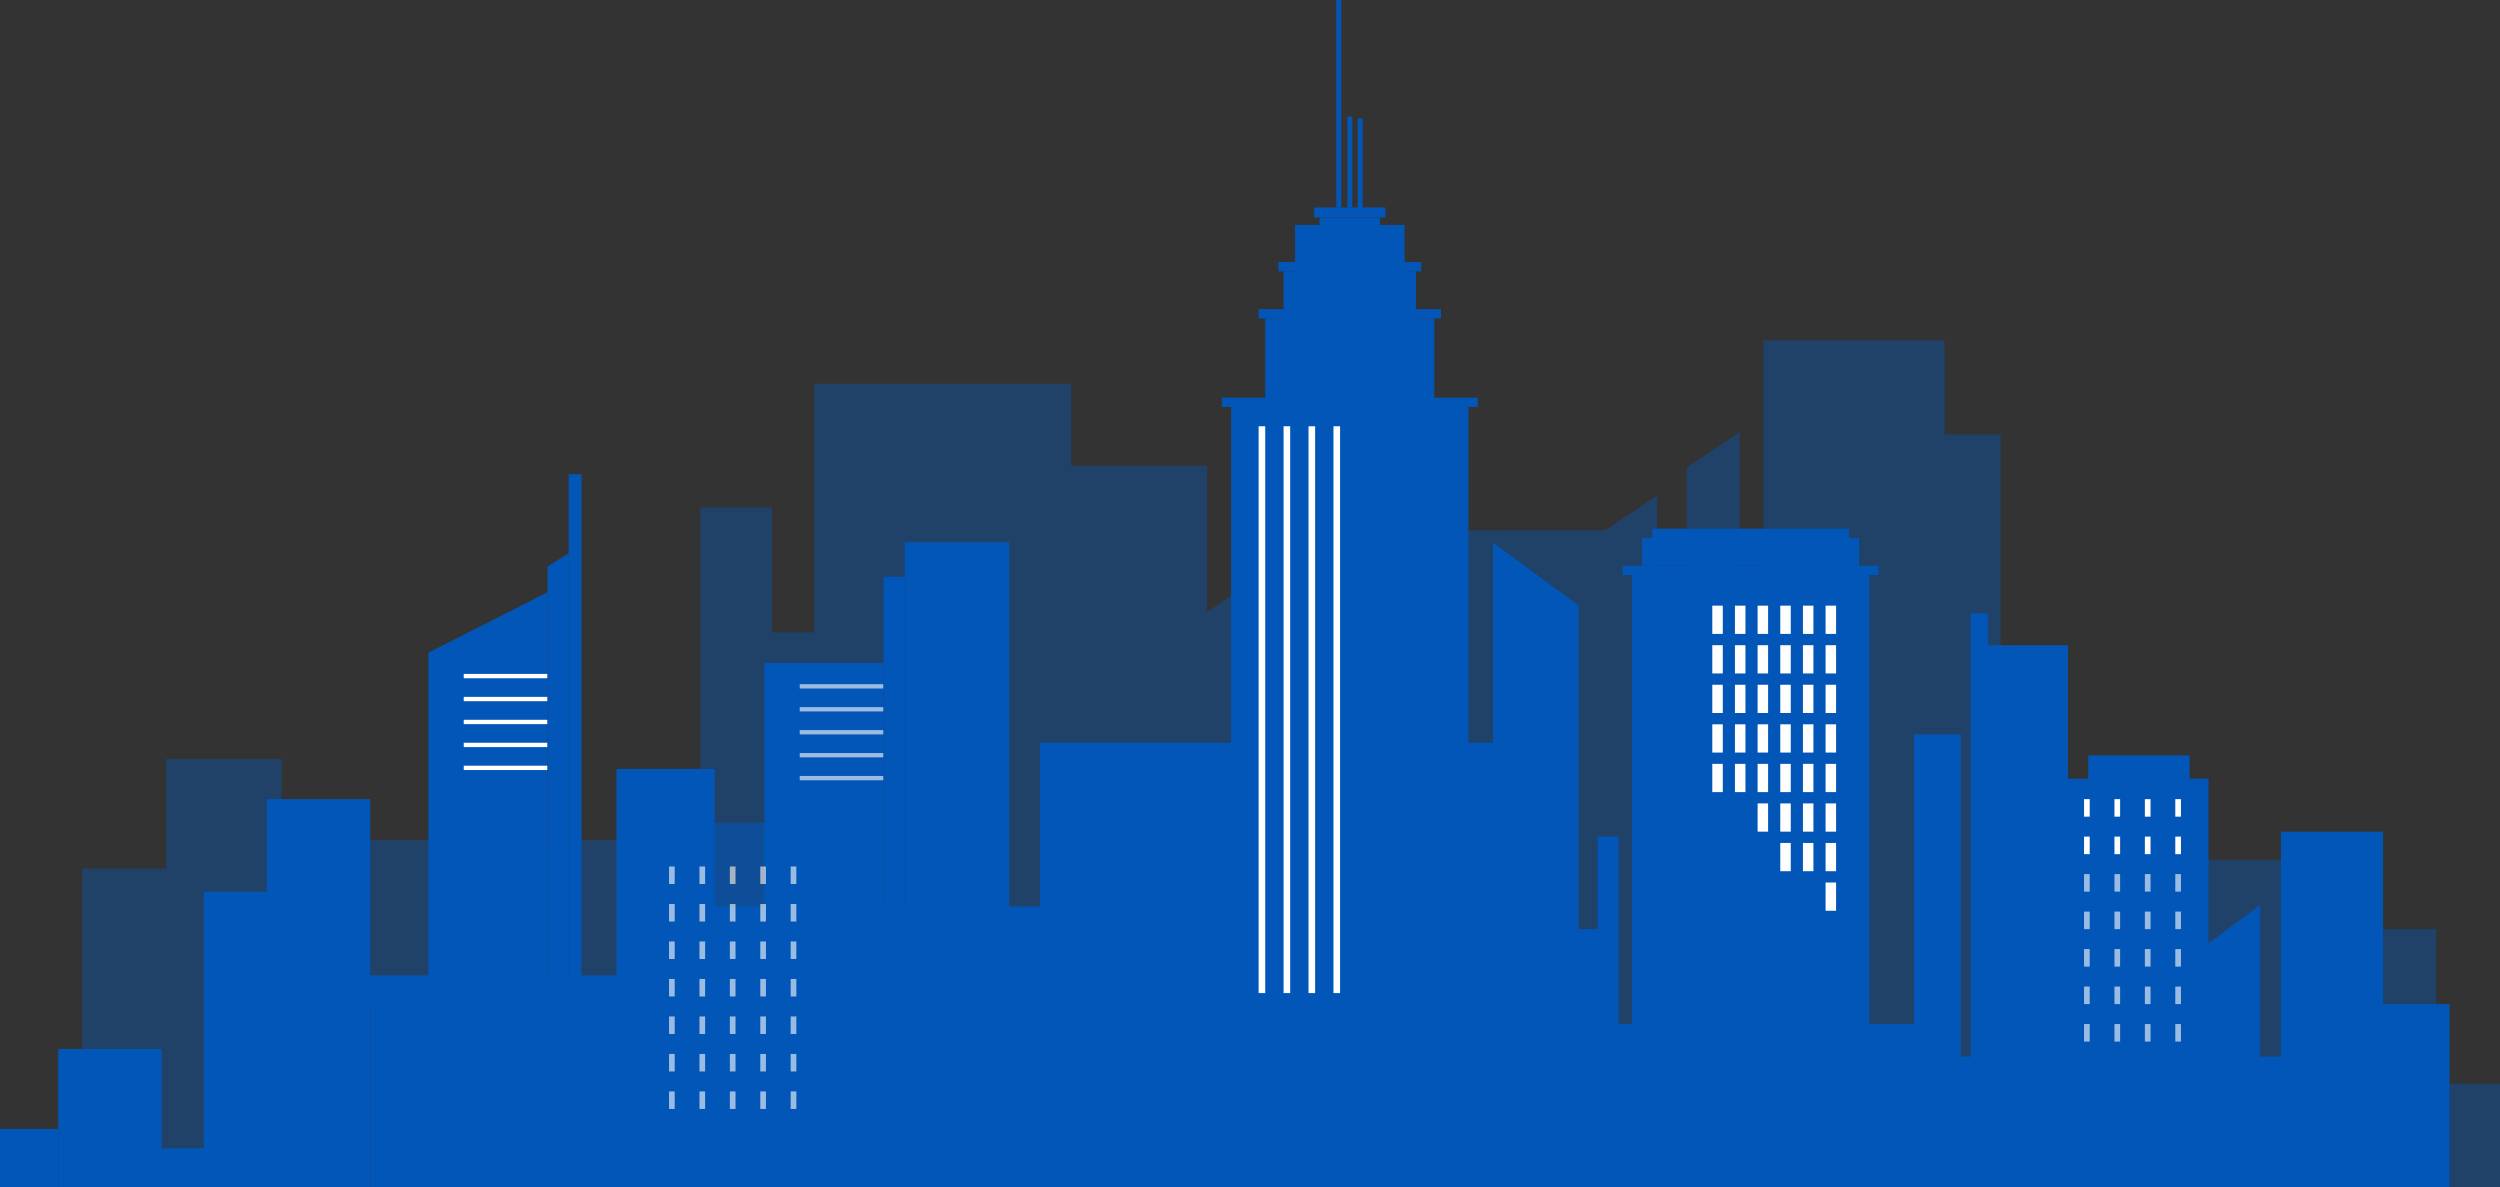   <svg xmlns="http://www.w3.org/2000/svg" viewBox="0 0 1703.68 808.95" width="100%" style="vertical-align: middle; max-width: 100%; width: 100%;">
   <rect x="0" y="0" width="1703.68" height="808.95" fill="#333333" stroke="none"/>
   <g>
    <g>
     <rect x="838.98" y="277.33" width="161.72" height="368.98" fill="rgb(2,86,183)">
     </rect>
     <rect x="832.66" y="271" width="174.35" height="6.33" fill="rgb(2,86,183)">
     </rect>
     <rect x="862.22" y="216.98" width="115.23" height="368.98" fill="rgb(2,86,183)">
     </rect>
     <rect x="857.72" y="210.65" width="124.24" height="6.33" fill="rgb(2,86,183)">
     </rect>
     <rect x="874.72" y="184.91" width="90.23" height="368.98" fill="rgb(2,86,183)">
     </rect>
     <rect x="871.2" y="178.59" width="97.28" height="6.33" fill="rgb(2,86,183)">
     </rect>
     <rect x="882.54" y="153.28" width="74.61" height="368.98" fill="rgb(2,86,183)">
     </rect>
     <rect x="899.23" y="148.22" width="41.22" height="368.98" fill="rgb(2,86,183)">
     </rect>
     <rect x="895.55" y="141.36" width="48.57" height="6.86" fill="rgb(2,86,183)">
     </rect>
     <rect x="910.64" width="3.37" height="141.36" fill="rgb(2,86,183)">
     </rect>
     <rect x="918.18" y="79.45" width="3.31" height="61.91" fill="rgb(2,86,183)">
     </rect>
     <rect x="925.25" y="80.72" width="3.31" height="61.91" fill="rgb(2,86,183)">
     </rect>
     <rect x="1386.47" y="530.67" width="118.58" height="216.26" fill="rgb(2,86,183)">
     </rect>
     <rect x="1423.1" y="514.78" width="69.07" height="189.03" fill="rgb(2,86,183)">
     </rect>
     <rect x="1399.49" y="544.58" width="3.86" height="11.95" fill="rgb(255, 255, 255)">
     </rect>
     <rect x="1420.22" y="544.58" width="3.86" height="11.95" fill="rgb(255, 255, 255)">
     </rect>
     <rect x="1440.94" y="544.58" width="3.86" height="11.95" fill="rgb(255, 255, 255)">
     </rect>
     <rect x="1461.67" y="544.58" width="3.86" height="11.95" fill="rgb(255, 255, 255)">
     </rect>
     <rect x="1482.4" y="544.58" width="3.86" height="11.95" fill="rgb(255, 255, 255)">
     </rect>
     <rect x="1399.49" y="570.13" width="3.86" height="11.95" fill="rgb(255, 255, 255)">
     </rect>
     <rect x="1420.22" y="570.13" width="3.86" height="11.95" fill="rgb(255, 255, 255)">
     </rect>
     <rect x="1440.94" y="570.13" width="3.86" height="11.95" fill="rgb(255, 255, 255)">
     </rect>
     <rect x="1461.67" y="570.13" width="3.86" height="11.95" fill="rgb(255, 255, 255)">
     </rect>
     <rect x="1482.4" y="570.13" width="3.86" height="11.95" fill="rgb(255, 255, 255)">
     </rect>
     <rect x="1399.49" y="595.67" width="3.86" height="11.95" fill="rgb(255, 255, 255)">
     </rect>
     <rect x="1420.22" y="595.67" width="3.86" height="11.95" fill="rgb(255, 255, 255)">
     </rect>
     <rect x="1440.94" y="595.67" width="3.86" height="11.95" fill="rgb(255, 255, 255)">
     </rect>
     <rect x="1461.67" y="595.67" width="3.86" height="11.95" fill="rgb(255, 255, 255)">
     </rect>
     <rect x="1482.4" y="595.67" width="3.86" height="11.95" fill="rgb(255, 255, 255)">
     </rect>
     <rect x="1399.49" y="621.22" width="3.86" height="11.95" fill="rgb(255, 255, 255)">
     </rect>
     <rect x="1420.22" y="621.22" width="3.86" height="11.95" fill="rgb(255, 255, 255)">
     </rect>
     <rect x="1440.94" y="621.22" width="3.86" height="11.95" fill="rgb(255, 255, 255)">
     </rect>
     <rect x="1461.67" y="621.22" width="3.86" height="11.95" fill="rgb(255, 255, 255)">
     </rect>
     <rect x="1482.4" y="621.22" width="3.86" height="11.95" fill="rgb(255, 255, 255)">
     </rect>
     <rect x="1399.49" y="646.77" width="3.86" height="11.95" fill="rgb(255, 255, 255)">
     </rect>
     <rect x="1420.22" y="646.77" width="3.86" height="11.95" fill="rgb(255, 255, 255)">
     </rect>
     <rect x="1440.94" y="646.77" width="3.86" height="11.95" fill="rgb(255, 255, 255)">
     </rect>
     <rect x="1461.67" y="646.77" width="3.86" height="11.95" fill="rgb(255, 255, 255)">
     </rect>
     <rect x="1482.4" y="646.77" width="3.86" height="11.95" fill="rgb(255, 255, 255)">
     </rect>
     <rect x="1399.49" y="672.32" width="3.86" height="11.95" fill="rgb(255, 255, 255)">
     </rect>
     <rect x="1420.22" y="672.32" width="3.86" height="11.95" fill="rgb(255, 255, 255)">
     </rect>
     <rect x="1440.94" y="672.32" width="3.86" height="11.95" fill="rgb(255, 255, 255)">
     </rect>
     <rect x="1461.67" y="672.32" width="3.86" height="11.95" fill="rgb(255, 255, 255)">
     </rect>
     <rect x="1482.4" y="672.32" width="3.86" height="11.95" fill="rgb(255, 255, 255)">
     </rect>
     <rect x="1399.49" y="697.86" width="3.86" height="11.95" fill="rgb(255, 255, 255)">
     </rect>
     <rect x="1420.22" y="697.86" width="3.86" height="11.95" fill="rgb(255, 255, 255)">
     </rect>
     <rect x="1440.94" y="697.86" width="3.86" height="11.95" fill="rgb(255, 255, 255)">
     </rect>
     <rect x="1461.67" y="697.86" width="3.86" height="11.95" fill="rgb(255, 255, 255)">
     </rect>
     <rect x="1482.4" y="697.86" width="3.86" height="11.95" fill="rgb(255, 255, 255)">
     </rect>
     <rect x="520.89" y="451.82" width="81.2" height="245.35" fill="rgb(2,86,183)">
     </rect>
     <rect x="544.99" y="466.24" width="57.11" height="2.96" fill="rgb(255, 255, 255)">
     </rect>
     <rect x="544.99" y="481.88" width="57.11" height="2.96" fill="rgb(255, 255, 255)">
     </rect>
     <rect x="544.99" y="497.52" width="57.11" height="2.96" fill="rgb(255, 255, 255)">
     </rect>
     <rect x="544.99" y="513.16" width="57.11" height="2.96" fill="rgb(255, 255, 255)">
     </rect>
     <rect x="544.99" y="528.79" width="57.11" height="2.96" fill="rgb(255, 255, 255)">
     </rect>
     <rect x="602.09" y="393.03" width="14.44" height="304.13" fill="rgb(2,86,183)">
     </rect>
     <rect x="616.53" y="369.52" width="71.17" height="327.65" fill="rgb(2,86,183)">
     </rect>
     <polygon points="373.13 690.17 291.92 690.17 291.92 444.83 373.13 403.59 373.13 690.17" fill="rgb(2,86,183)">
     </polygon>
     <rect x="316.02" y="459.25" width="57.11" height="2.96" fill="rgb(255, 255, 255)">
     </rect>
     <rect x="316.02" y="474.89" width="57.11" height="2.96" fill="rgb(255, 255, 255)">
     </rect>
     <rect x="316.02" y="490.52" width="57.11" height="2.96" fill="rgb(255, 255, 255)">
     </rect>
     <rect x="316.02" y="506.16" width="57.11" height="2.96" fill="rgb(255, 255, 255)">
     </rect>
     <rect x="316.02" y="521.8" width="57.11" height="2.96" fill="rgb(255, 255, 255)">
     </rect>
     <polygon points="373.13 386.04 387.57 377.06 387.57 690.17 373.13 690.17 373.13 386.04" fill="rgb(2,86,183)">
     </polygon>
     <rect x="387.57" y="323.15" width="8.74" height="367.02" fill="rgb(2,86,183)">
     </rect>
     <polygon points="252.32 664.65 420.11 664.65 420.11 523.99 487.01 523.99 487.01 617.67 708.7 617.67 708.7 506.17 1059.38 506.17 1059.38 720.02 1554.35 720.02 1554.35 566.76 1623.98 566.76 1623.98 808.95 252.32 808.95 252.32 664.65" fill="rgb(2,86,183)">
     </polygon>
     <rect x="181.85" y="544.58" width="70.47" height="264.37" fill="rgb(2,86,183)">
     </rect>
     <rect x="138.83" y="607.63" width="70.47" height="201.32" fill="rgb(2,86,183)">
     </rect>
     <rect x="93.53" y="782.52" width="70.47" height="26.43" fill="rgb(2,86,183)">
     </rect>
     <rect x="39.65" y="714.87" width="70.47" height="94.08" fill="rgb(2,86,183)">
     </rect>
     <rect y="769.29" width="39.65" height="39.65" fill="rgb(2,86,183)">
     </rect>
     <g style="opacity:0.4">
      <polygon points="113.27 517.2 113.27 591.87 56.01 591.87 56.01 789.12 191.92 789.12 191.92 517.2 113.27 517.2" fill="rgb(2,86,183)">
      </polygon>
     </g>
     <g style="opacity:0.4">
      <polygon points="1363.37 585.95 1363.37 296.02 1325.13 296.02 1325.13 231.98 1201.66 231.98 1201.66 492.32 1185.54 492.32 1185.54 294.42 1149.43 318.49 1149.43 426.83 1129.39 426.83 1129.39 337.67 1093.84 361.38 905.97 361.38 822.63 416.97 822.63 317.37 729.98 317.37 729.98 261.51 554.79 261.51 554.79 430.92 526.15 430.92 526.15 345.71 477.3 345.71 477.3 572.42 238 572.42 238 684.78 940.45 684.78 940.45 760.86 1603.01 760.86 1603.01 585.95 1363.37 585.95" fill="rgb(2,86,183)">
      </polygon>
     </g>
     <polygon points="1017.43 539.8 1017.43 369.76 1075.88 412.74 1075.88 633.17 1088.74 633.17 1088.74 570.13 1103 570.13 1103 697.86 1304.35 697.86 1304.35 500.48 1336.23 500.48 1336.23 746.93 1342.97 740.18 1342.97 418 1354.68 418 1354.68 439.69 1409.21 439.69 1409.21 745.19 1499.82 745.19 1499.82 646.77 1540.09 616.83 1540.09 725.05 1540.09 783.78 940.45 783.78 1017.43 539.8" fill="rgb(2,86,183)">
     </polygon>
     <g style="opacity:0.6">
      <rect x="442.91" y="576.58" width="118.58" height="216.26" fill="rgb(2,86,183)">
      </rect>
      <rect x="479.54" y="560.69" width="69.07" height="189.03" fill="rgb(2,86,183)">
      </rect>
      <rect x="455.93" y="590.49" width="3.86" height="11.95" fill="rgb(255, 255, 255)">
      </rect>
      <rect x="476.66" y="590.49" width="3.86" height="11.95" fill="rgb(255, 255, 255)">
      </rect>
      <rect x="497.38" y="590.49" width="3.86" height="11.95" fill="rgb(255, 255, 255)">
      </rect>
      <rect x="518.11" y="590.49" width="3.86" height="11.95" fill="rgb(255, 255, 255)">
      </rect>
      <rect x="538.83" y="590.49" width="3.86" height="11.95" fill="rgb(255, 255, 255)">
      </rect>
      <rect x="455.93" y="616.04" width="3.86" height="11.95" fill="rgb(255, 255, 255)">
      </rect>
      <rect x="476.66" y="616.04" width="3.86" height="11.95" fill="rgb(255, 255, 255)">
      </rect>
      <rect x="497.38" y="616.04" width="3.86" height="11.95" fill="rgb(255, 255, 255)">
      </rect>
      <rect x="518.11" y="616.04" width="3.86" height="11.95" fill="rgb(255, 255, 255)">
      </rect>
      <rect x="538.83" y="616.04" width="3.86" height="11.95" fill="rgb(255, 255, 255)">
      </rect>
      <rect x="455.93" y="641.58" width="3.86" height="11.95" fill="rgb(255, 255, 255)">
      </rect>
      <rect x="476.66" y="641.58" width="3.86" height="11.95" fill="rgb(255, 255, 255)">
      </rect>
      <rect x="497.38" y="641.58" width="3.86" height="11.95" fill="rgb(255, 255, 255)">
      </rect>
      <rect x="518.11" y="641.58" width="3.86" height="11.95" fill="rgb(255, 255, 255)">
      </rect>
      <rect x="538.83" y="641.58" width="3.86" height="11.95" fill="rgb(255, 255, 255)">
      </rect>
      <rect x="455.93" y="667.13" width="3.86" height="11.95" fill="rgb(255, 255, 255)">
      </rect>
      <rect x="476.66" y="667.13" width="3.86" height="11.95" fill="rgb(255, 255, 255)">
      </rect>
      <rect x="497.38" y="667.13" width="3.86" height="11.95" fill="rgb(255, 255, 255)">
      </rect>
      <rect x="518.11" y="667.13" width="3.86" height="11.95" fill="rgb(255, 255, 255)">
      </rect>
      <rect x="538.83" y="667.13" width="3.86" height="11.95" fill="rgb(255, 255, 255)">
      </rect>
      <rect x="455.93" y="692.68" width="3.86" height="11.95" fill="rgb(255, 255, 255)">
      </rect>
      <rect x="476.66" y="692.68" width="3.86" height="11.95" fill="rgb(255, 255, 255)">
      </rect>
      <rect x="497.38" y="692.68" width="3.86" height="11.95" fill="rgb(255, 255, 255)">
      </rect>
      <rect x="518.11" y="692.68" width="3.86" height="11.95" fill="rgb(255, 255, 255)">
      </rect>
      <rect x="538.83" y="692.68" width="3.86" height="11.95" fill="rgb(255, 255, 255)">
      </rect>
      <rect x="455.93" y="718.23" width="3.86" height="11.95" fill="rgb(255, 255, 255)">
      </rect>
      <rect x="476.66" y="718.23" width="3.86" height="11.95" fill="rgb(255, 255, 255)">
      </rect>
      <rect x="497.38" y="718.23" width="3.86" height="11.95" fill="rgb(255, 255, 255)">
      </rect>
      <rect x="518.11" y="718.23" width="3.86" height="11.95" fill="rgb(255, 255, 255)">
      </rect>
      <rect x="538.83" y="718.23" width="3.86" height="11.95" fill="rgb(255, 255, 255)">
      </rect>
      <rect x="455.93" y="743.77" width="3.86" height="11.95" fill="rgb(255, 255, 255)">
      </rect>
      <rect x="476.66" y="743.77" width="3.86" height="11.95" fill="rgb(255, 255, 255)">
      </rect>
      <rect x="497.38" y="743.77" width="3.86" height="11.95" fill="rgb(255, 255, 255)">
      </rect>
      <rect x="518.11" y="743.77" width="3.86" height="11.95" fill="rgb(255, 255, 255)">
      </rect>
      <rect x="538.83" y="743.77" width="3.86" height="11.95" fill="rgb(255, 255, 255)">
      </rect>
     </g>
     <rect x="1623.98" y="684.27" width="45.3" height="124.68" fill="rgb(2,86,183)">
     </rect>
     <g style="opacity:0.4">
      <polygon points="1660.23 738.48 1660.23 633.17 1566.1 633.17 1566.1 808.95 1642.85 808.95 1660.23 808.95 1703.68 808.95 1703.68 738.48 1660.23 738.48" fill="rgb(2,86,183)">
      </polygon>
     </g>
     <rect x="1112.16" y="391.88" width="161.72" height="368.98" fill="rgb(2,86,183)">
     </rect>
     <rect x="1166.88" y="412.74" width="7.15" height="19.25" fill="rgb(255, 255, 255)">
     </rect>
     <rect x="1182.32" y="412.74" width="7.15" height="19.25" fill="rgb(255, 255, 255)">
     </rect>
     <rect x="1197.76" y="412.74" width="7.15" height="19.25" fill="rgb(255, 255, 255)">
     </rect>
     <rect x="1213.21" y="412.74" width="7.15" height="19.25" fill="rgb(255, 255, 255)">
     </rect>
     <rect x="1228.65" y="412.74" width="7.15" height="19.25" fill="rgb(255, 255, 255)">
     </rect>
     <rect x="1244.09" y="412.74" width="7.15" height="19.25" fill="rgb(255, 255, 255)">
     </rect>
     <rect x="1166.88" y="439.69" width="7.15" height="19.25" fill="rgb(255, 255, 255)">
     </rect>
     <rect x="1182.32" y="439.69" width="7.15" height="19.25" fill="rgb(255, 255, 255)">
     </rect>
     <rect x="1197.76" y="439.69" width="7.15" height="19.25" fill="rgb(255, 255, 255)">
     </rect>
     <rect x="1213.21" y="439.69" width="7.15" height="19.25" fill="rgb(255, 255, 255)">
     </rect>
     <rect x="1228.65" y="439.69" width="7.15" height="19.25" fill="rgb(255, 255, 255)">
     </rect>
     <rect x="1244.09" y="439.69" width="7.15" height="19.25" fill="rgb(255, 255, 255)">
     </rect>
     <rect x="1166.88" y="466.64" width="7.15" height="19.25" fill="rgb(255, 255, 255)">
     </rect>
     <rect x="1182.32" y="466.64" width="7.15" height="19.25" fill="rgb(255, 255, 255)">
     </rect>
     <rect x="1197.76" y="466.64" width="7.15" height="19.25" fill="rgb(255, 255, 255)">
     </rect>
     <rect x="1213.21" y="466.64" width="7.15" height="19.25" fill="rgb(255, 255, 255)">
     </rect>
     <rect x="1228.65" y="466.64" width="7.15" height="19.25" fill="rgb(255, 255, 255)">
     </rect>
     <rect x="1244.09" y="466.64" width="7.15" height="19.25" fill="rgb(255, 255, 255)">
     </rect>
     <rect x="1166.88" y="493.6" width="7.15" height="19.25" fill="rgb(255, 255, 255)">
     </rect>
     <rect x="1182.32" y="493.6" width="7.15" height="19.25" fill="rgb(255, 255, 255)">
     </rect>
     <rect x="1197.76" y="493.6" width="7.15" height="19.25" fill="rgb(255, 255, 255)">
     </rect>
     <rect x="1213.21" y="493.6" width="7.15" height="19.25" fill="rgb(255, 255, 255)">
     </rect>
     <rect x="1228.65" y="493.6" width="7.15" height="19.25" fill="rgb(255, 255, 255)">
     </rect>
     <rect x="1244.09" y="493.6" width="7.15" height="19.25" fill="rgb(255, 255, 255)">
     </rect>
     <rect x="1166.88" y="520.55" width="7.15" height="19.25" fill="rgb(255, 255, 255)">
     </rect>
     <rect x="1182.32" y="520.55" width="7.15" height="19.25" fill="rgb(255, 255, 255)">
     </rect>
     <rect x="1197.76" y="520.55" width="7.15" height="19.25" fill="rgb(255, 255, 255)">
     </rect>
     <rect x="1213.21" y="520.55" width="7.15" height="19.25" fill="rgb(255, 255, 255)">
     </rect>
     <rect x="1228.65" y="520.55" width="7.15" height="19.25" fill="rgb(255, 255, 255)">
     </rect>
     <rect x="1244.09" y="520.55" width="7.15" height="19.25" fill="rgb(255, 255, 255)">
     </rect>
     <rect x="1197.76" y="547.5" width="7.15" height="19.25" fill="rgb(255, 255, 255)">
     </rect>
     <rect x="1213.21" y="547.5" width="7.15" height="19.25" fill="rgb(255, 255, 255)">
     </rect>
     <rect x="1228.65" y="547.5" width="7.15" height="19.25" fill="rgb(255, 255, 255)">
     </rect>
     <rect x="1244.09" y="547.5" width="7.15" height="19.25" fill="rgb(255, 255, 255)">
     </rect>
     <rect x="1213.21" y="574.45" width="7.15" height="19.25" fill="rgb(255, 255, 255)">
     </rect>
     <rect x="1228.65" y="574.45" width="7.15" height="19.25" fill="rgb(255, 255, 255)">
     </rect>
     <rect x="1244.09" y="574.45" width="7.15" height="19.25" fill="rgb(255, 255, 255)">
     </rect>
     <rect x="1244.09" y="601.41" width="7.15" height="19.25" fill="rgb(255, 255, 255)">
     </rect>
     <rect x="1105.84" y="385.55" width="174.35" height="6.33" fill="rgb(2,86,183)">
     </rect>
     <rect x="1119.03" y="366.6" width="147.97" height="18.95" fill="rgb(2,86,183)">
     </rect>
     <rect x="1125.99" y="360.28" width="134.06" height="18.95" fill="rgb(2,86,183)">
     </rect>
     <rect x="857.72" y="290.48" width="4.5" height="386.28" fill="rgb(255, 255, 255)">
     </rect>
     <rect x="874.72" y="290.48" width="4.5" height="386.28" fill="rgb(255, 255, 255)">
     </rect>
     <rect x="891.72" y="290.48" width="4.5" height="386.28" fill="rgb(255, 255, 255)">
     </rect>
     <rect x="908.73" y="290.48" width="4.5" height="386.28" fill="rgb(255, 255, 255)">
     </rect>
    </g>
   </g>
  </svg>
